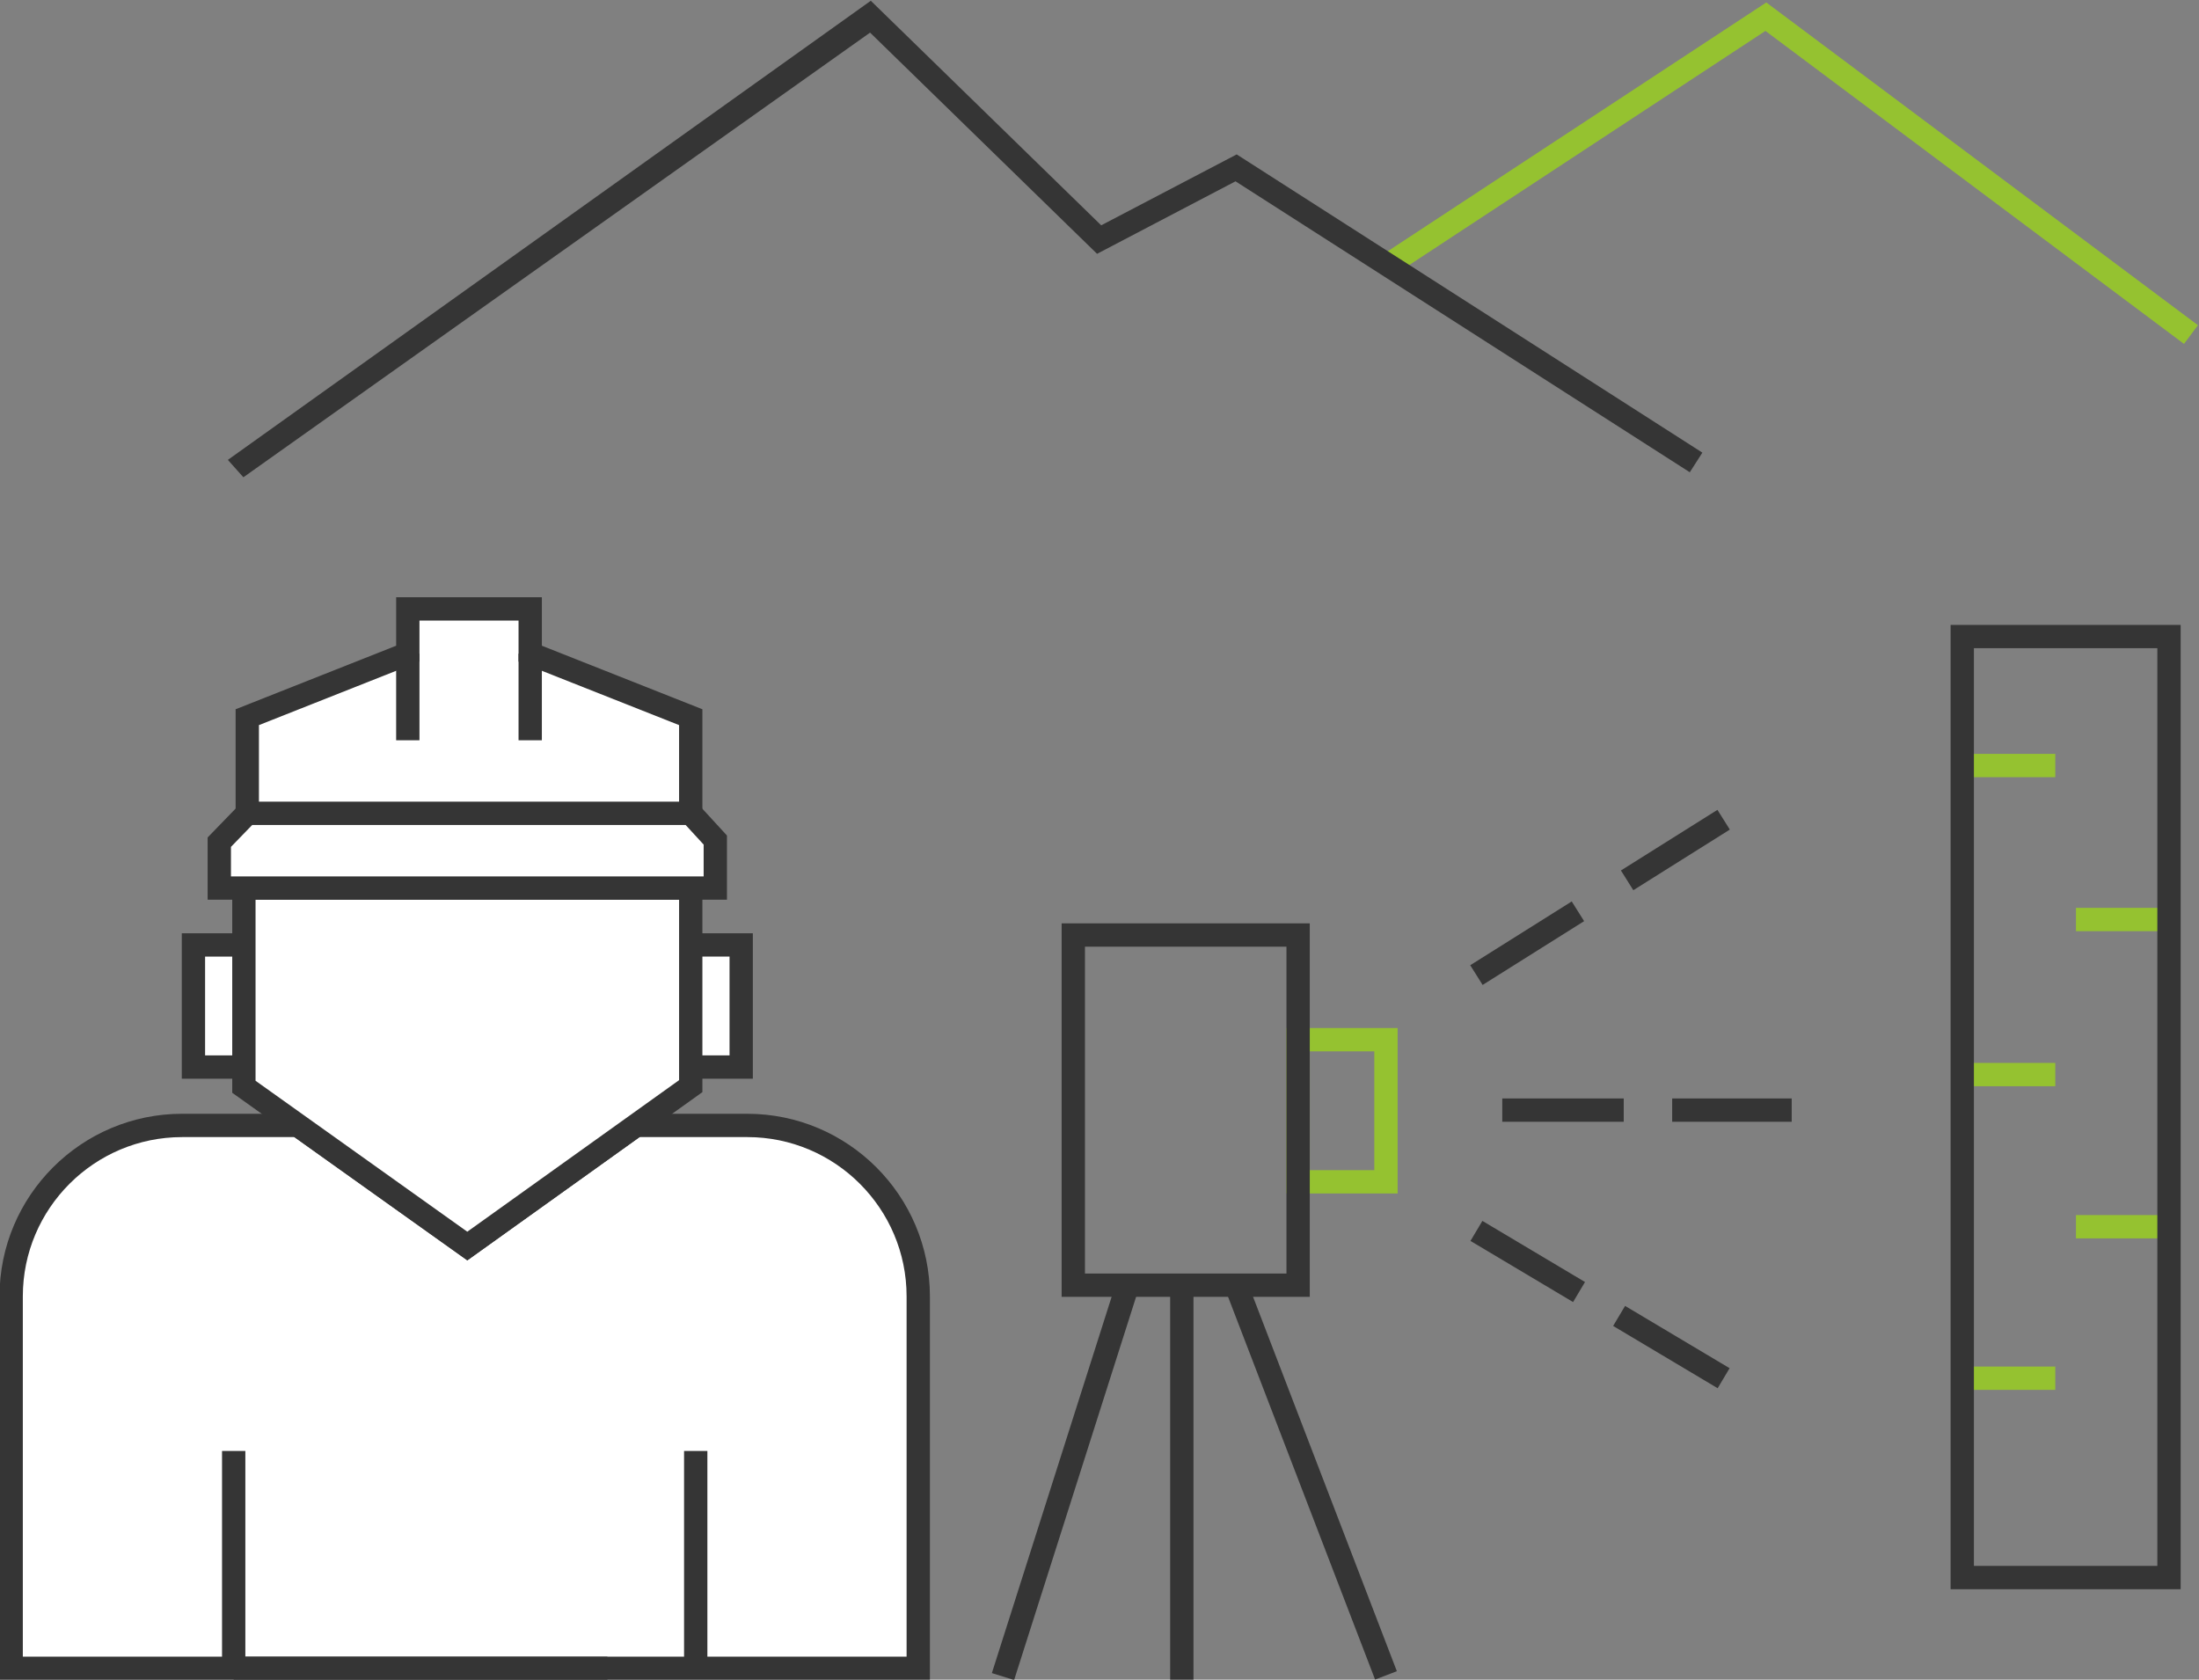 <?xml version="1.0" encoding="UTF-8" standalone="no"?>
<!-- Created with Inkscape (http://www.inkscape.org/) -->

<svg
   xmlns:dc="http://purl.org/dc/elements/1.1/"
   xmlns:cc="http://creativecommons.org/ns#"
   xmlns:rdf="http://www.w3.org/1999/02/22-rdf-syntax-ns#"
   xmlns:svg="http://www.w3.org/2000/svg"
   xmlns="http://www.w3.org/2000/svg"
   xmlns:sodipodi="http://sodipodi.sourceforge.net/DTD/sodipodi-0.dtd"
   xmlns:inkscape="http://www.inkscape.org/namespaces/inkscape"
   version="1.1"
   id="svg2"
   xml:space="preserve"
   width="419.712"
   height="320.598"
   viewBox="0 0 419.712 320.598"
   sodipodi:docname="measurement.svg"
   inkscape:version="0.92.4 (5da689c313, 2019-01-14)"><rect x="0" y="0" width="419.712" height="320.598" fill="#808080" stroke="none"/><defs
     id="defs6"><clipPath
       clipPathUnits="userSpaceOnUse"
       id="clipPath34"><path
         d="M 0,595.276 H 841.89 V 0 H 0 Z"
         id="path32"
         inkscape:connector-curvature="0" /></clipPath></defs><sodipodi:namedview
     pagecolor="#ffffff"
     bordercolor="#666666"
     borderopacity="1"
     objecttolerance="10"
     gridtolerance="10"
     guidetolerance="10"
     inkscape:pageopacity="0"
     inkscape:pageshadow="2"
     inkscape:window-width="2560"
     inkscape:window-height="1377"
     id="namedview4"
     showgrid="false"
     fit-margin-top="0"
     fit-margin-left="0"
     fit-margin-right="0"
     fit-margin-bottom="0"
     inkscape:zoom="0.29734106"
     inkscape:cx="188.21522"
     inkscape:cy="142.93066"
     inkscape:window-x="-8"
     inkscape:window-y="-8"
     inkscape:window-maximized="1"
     inkscape:current-layer="g10" /><g
     id="g10"
     inkscape:groupmode="layer"
     inkscape:label="IG_Icons_alle"
     transform="matrix(1.333,0,0,-1.333,-373.045,574.518)"><path
       d="m 467.393,263.445 h 9.242 v 17.01 h -9.242 z m 12.58,-3.338 h -15.918 v 23.686 h 15.918 z"
       style="fill:#95c230;fill-opacity:1;fill-rule:nonzero;stroke:none"
       id="path12"
       inkscape:connector-curvature="0" /><path
       d="m 574.141,319.714 h -13.323 v 3.338 h 13.323 z"
       style="fill:#95c230;fill-opacity:1;fill-rule:nonzero;stroke:none"
       id="path14"
       inkscape:connector-curvature="0" /><path
       d="m 590.421,297.664 h -13.32 v 3.338 h 13.32 z"
       style="fill:#95c230;fill-opacity:1;fill-rule:nonzero;stroke:none"
       id="path16"
       inkscape:connector-curvature="0" /><path
       d="m 574.141,275.461 h -13.323 v 3.338 h 13.323 z"
       style="fill:#95c230;fill-opacity:1;fill-rule:nonzero;stroke:none"
       id="path18"
       inkscape:connector-curvature="0" /><path
       d="m 590.421,253.676 h -13.32 v 3.338 h 13.32 z"
       style="fill:#95c230;fill-opacity:1;fill-rule:nonzero;stroke:none"
       id="path20"
       inkscape:connector-curvature="0" /><path
       d="m 574.141,231.984 h -13.323 v 3.338 h 13.323 z"
       style="fill:#95c230;fill-opacity:1;fill-rule:nonzero;stroke:none"
       id="path22"
       inkscape:connector-curvature="0" /><g
       id="g24"
       transform="translate(592.566,381.756)"><path
         d="m 0,0 -59.93,44.814 -53.139,-34.927 -1.832,2.791 55.095,36.21 L 2.002,2.673 Z"
         style="fill:#95c230;fill-opacity:1;fill-rule:nonzero;stroke:none"
         id="path26"
         inkscape:connector-curvature="0" /></g><g
       id="g28"><g
         id="g30"
         clip-path="url(#clipPath34)"><g
           id="g36"
           transform="translate(386.857,269.848)"><path
             d="M 0,0 H -15.964 L -40.092,-17.266 -64.316,0 h -16.612 c -13.517,0 -24.475,-10.958 -24.475,-24.474 V -77.74 H 24.474 v 53.266 C 24.474,-10.958 13.517,0 0,0"
             style="fill:#ffffff;fill-opacity:1;fill-rule:nonzero;stroke:none"
             id="path38"
             inkscape:connector-curvature="0" /></g><g
           id="g40"
           transform="translate(283.122,193.779)"><path
             d="m 0,0 h 126.542 v 51.594 c 0,12.577 -10.229,22.806 -22.806,22.806 H 88.307 L 63.646,56.751 38.884,74.4 H 22.806 C 10.229,74.4 0,64.171 0,51.594 Z M 129.88,-3.338 H -3.338 v 54.932 c 0,14.415 11.729,26.144 26.144,26.144 H 39.953 L 63.639,60.852 87.238,77.738 h 16.498 c 14.415,0 26.144,-11.729 26.144,-26.144 z"
             style="fill:#353535;fill-opacity:1;fill-rule:nonzero;stroke:none"
             id="path42"
             inkscape:connector-curvature="0" /></g><g
           id="g44"
           transform="translate(378.755,278.211)"><path
             d="M 0,0 H 7.224 V 17.481 H 0"
             style="fill:#ffffff;fill-opacity:1;fill-rule:nonzero;stroke:none"
             id="path46"
             inkscape:connector-curvature="0" /></g><g
           id="g48"
           transform="translate(387.65,276.54)"><path
             d="m 0,0 h -8.893 v 3.338 h 5.555 v 14.145 h -5.555 v 3.338 H 0 Z"
             style="fill:#353535;fill-opacity:1;fill-rule:nonzero;stroke:none"
             id="path50"
             inkscape:connector-curvature="0" /></g><g
           id="g52"
           transform="translate(378.755,314.541)"><path
             d="m 0,0 v 13.763 l -22.984,9.099 v 6.406 H -40.511 V 22.862 L -63.495,13.763 V 0"
             style="fill:#ffffff;fill-opacity:1;fill-rule:nonzero;stroke:none"
             id="path54"
             inkscape:connector-curvature="0" /></g><g
           id="g56"
           transform="translate(380.426,314.541)"><path
             d="m 0,0 h -3.338 v 12.629 l -22.986,9.098 v 5.871 H -40.511 V 21.727 L -63.496,12.629 V 0 h -3.338 v 14.898 l 22.985,9.098 v 6.94 h 20.864 v -6.94 L 0,14.898 Z"
             style="fill:#353535;fill-opacity:1;fill-rule:nonzero;stroke:none"
             id="path58"
             inkscape:connector-curvature="0" /></g><path
           d="m 339.915,324.999 h -3.338 v 12.404 h 3.338 z"
           style="fill:#353535;fill-opacity:1;fill-rule:nonzero;stroke:none"
           id="path60"
           inkscape:connector-curvature="0" /><path
           d="m 357.44,324.999 h -3.338 v 12.404 h 3.338 z"
           style="fill:#353535;fill-opacity:1;fill-rule:nonzero;stroke:none"
           id="path62"
           inkscape:connector-curvature="0" /><path
           d="m 314.984,192.109 h -3.338 v 31.129 h 3.338 z"
           style="fill:#353535;fill-opacity:1;fill-rule:nonzero;stroke:none"
           id="path64"
           inkscape:connector-curvature="0" /><path
           d="m 381.14,192.109 h -3.338 v 31.129 h 3.338 z"
           style="fill:#353535;fill-opacity:1;fill-rule:nonzero;stroke:none"
           id="path66"
           inkscape:connector-curvature="0" /><path
           d="m 366.822,190.44 h -53.508 v 3.338 h 53.508 z"
           style="fill:#353535;fill-opacity:1;fill-rule:nonzero;stroke:none"
           id="path68"
           inkscape:connector-curvature="0" /><g
           id="g70"
           transform="translate(314.774,278.211)"><path
             d="M 0,0 H -7.224 V 17.481 H 0"
             style="fill:#ffffff;fill-opacity:1;fill-rule:nonzero;stroke:none"
             id="path72"
             inkscape:connector-curvature="0" /></g><g
           id="g74"
           transform="translate(314.775,276.54)"><path
             d="M 0,0 H -8.893 V 20.821 H 0 V 17.483 H -5.555 V 3.338 H 0 Z"
             style="fill:#353535;fill-opacity:1;fill-rule:nonzero;stroke:none"
             id="path76"
             inkscape:connector-curvature="0" /></g><g
           id="g78"
           transform="translate(314.774,303.839)"><path
             d="m 0,0 v -7.175 -21.281 l 31.99,-22.802 31.991,22.893 V 0 Z"
             style="fill:#ffffff;fill-opacity:1;fill-rule:nonzero;stroke:none"
             id="path80"
             inkscape:connector-curvature="0" /></g><g
           id="g82"
           transform="translate(316.444,276.244)"><path
             d="M 0,0 30.317,-21.613 60.644,0.088 V 25.926 H 0 Z M 30.323,-25.714 -3.338,-1.721 v 30.985 h 67.32 V -1.627 Z"
             style="fill:#353535;fill-opacity:1;fill-rule:nonzero;stroke:none"
             id="path84"
             inkscape:connector-curvature="0" /></g><g
           id="g86"
           transform="translate(382.274,303.839)"><path
             d="m 0,0 h -71.019 v 6.567 l 4.005,4.134 H -3.519 L 0,6.871 Z"
             style="fill:#ffffff;fill-opacity:1;fill-rule:nonzero;stroke:none"
             id="path88"
             inkscape:connector-curvature="0" /></g><g
           id="g90"
           transform="translate(312.923,305.508)"><path
             d="M 0,0 H 67.682 V 4.554 L 65.1,7.364 H 3.045 L 0,4.225 Z M 71.02,-3.338 H -3.338 v 8.912 l 4.968,5.128 h 64.937 l 4.453,-4.85 z"
             style="fill:#353535;fill-opacity:1;fill-rule:nonzero;stroke:none"
             id="path92"
             inkscape:connector-curvature="0" /></g><path
           d="m 435.202,248.642 h 28.853 v 46.802 h -28.853 z m 32.191,-3.338 h -35.529 v 53.478 h 35.529 z"
           style="fill:#353535;fill-opacity:1;fill-rule:nonzero;stroke:none"
           id="path94"
           inkscape:connector-curvature="0" /><g
           id="g96"
           transform="translate(476.745,190.502)"><path
             d="m 0,0 -21.46,55.871 3.117,1.2 L 3.116,1.2 Z"
             style="fill:#353535;fill-opacity:1;fill-rule:nonzero;stroke:none"
             id="path98"
             inkscape:connector-curvature="0" /></g><path
           d="m 450.741,190.44 h -3.338 v 56.627 h 3.338 z"
           style="fill:#353535;fill-opacity:1;fill-rule:nonzero;stroke:none"
           id="path100"
           inkscape:connector-curvature="0" /><g
           id="g102"
           transform="translate(425.061,190.44)"><path
             d="m 0,0 -3.188,0.991 17.837,56.037 3.188,-0.991 z"
             style="fill:#353535;fill-opacity:1;fill-rule:nonzero;stroke:none"
             id="path104"
             inkscape:connector-curvature="0" /></g><g
           id="g106"
           transform="translate(513.719,303.529)"><path
             d="m 0,0 -1.773,2.826 13.818,8.681 1.774,-2.826 z"
             style="fill:#353535;fill-opacity:1;fill-rule:nonzero;stroke:none"
             id="path108"
             inkscape:connector-curvature="0" /></g><g
           id="g110"
           transform="translate(492.142,289.965)"><path
             d="m 0,0 -1.773,2.823 14.532,9.134 1.774,-2.823 z"
             style="fill:#353535;fill-opacity:1;fill-rule:nonzero;stroke:none"
             id="path112"
             inkscape:connector-curvature="0" /></g><path
           d="m 536.398,270.373 h -17.114 v 3.338 h 17.114 z"
           style="fill:#353535;fill-opacity:1;fill-rule:nonzero;stroke:none"
           id="path114"
           inkscape:connector-curvature="0" /><path
           d="m 512.347,270.373 h -17.391 v 3.338 h 17.391 z"
           style="fill:#353535;fill-opacity:1;fill-rule:nonzero;stroke:none"
           id="path116"
           inkscape:connector-curvature="0" /><g
           id="g118"
           transform="translate(525.797,232.219)"><path
             d="m 0,0 -14.966,8.919 1.708,2.869 14.966,-8.919 z"
             style="fill:#353535;fill-opacity:1;fill-rule:nonzero;stroke:none"
             id="path120"
             inkscape:connector-curvature="0" /></g><g
           id="g122"
           transform="translate(505.093,244.558)"><path
             d="m 0,0 -14.692,8.753 1.708,2.868 14.692,-8.752 z"
             style="fill:#353535;fill-opacity:1;fill-rule:nonzero;stroke:none"
             id="path124"
             inkscape:connector-curvature="0" /></g><path
           d="m 562.487,206.779 h 26.265 v 131.403 h -26.265 z m 29.603,-3.338 H 559.149 V 341.52 h 32.941 z"
           style="fill:#353535;fill-opacity:1;fill-rule:nonzero;stroke:none"
           id="path126"
           inkscape:connector-curvature="0" /><g
           id="g128"
           transform="translate(521.807,363.374)"><path
             d="m 0,0 -65.048,41.661 -19.823,-10.382 -32.501,31.673 -89.732,-63.669 -2.223,2.49 92.059,65.742 32.99,-32.155 19.4,10.154 L 1.799,2.81 Z"
             style="fill:#353535;fill-opacity:1;fill-rule:nonzero;stroke:none"
             id="path130"
             inkscape:connector-curvature="0" /></g></g></g></g></svg>